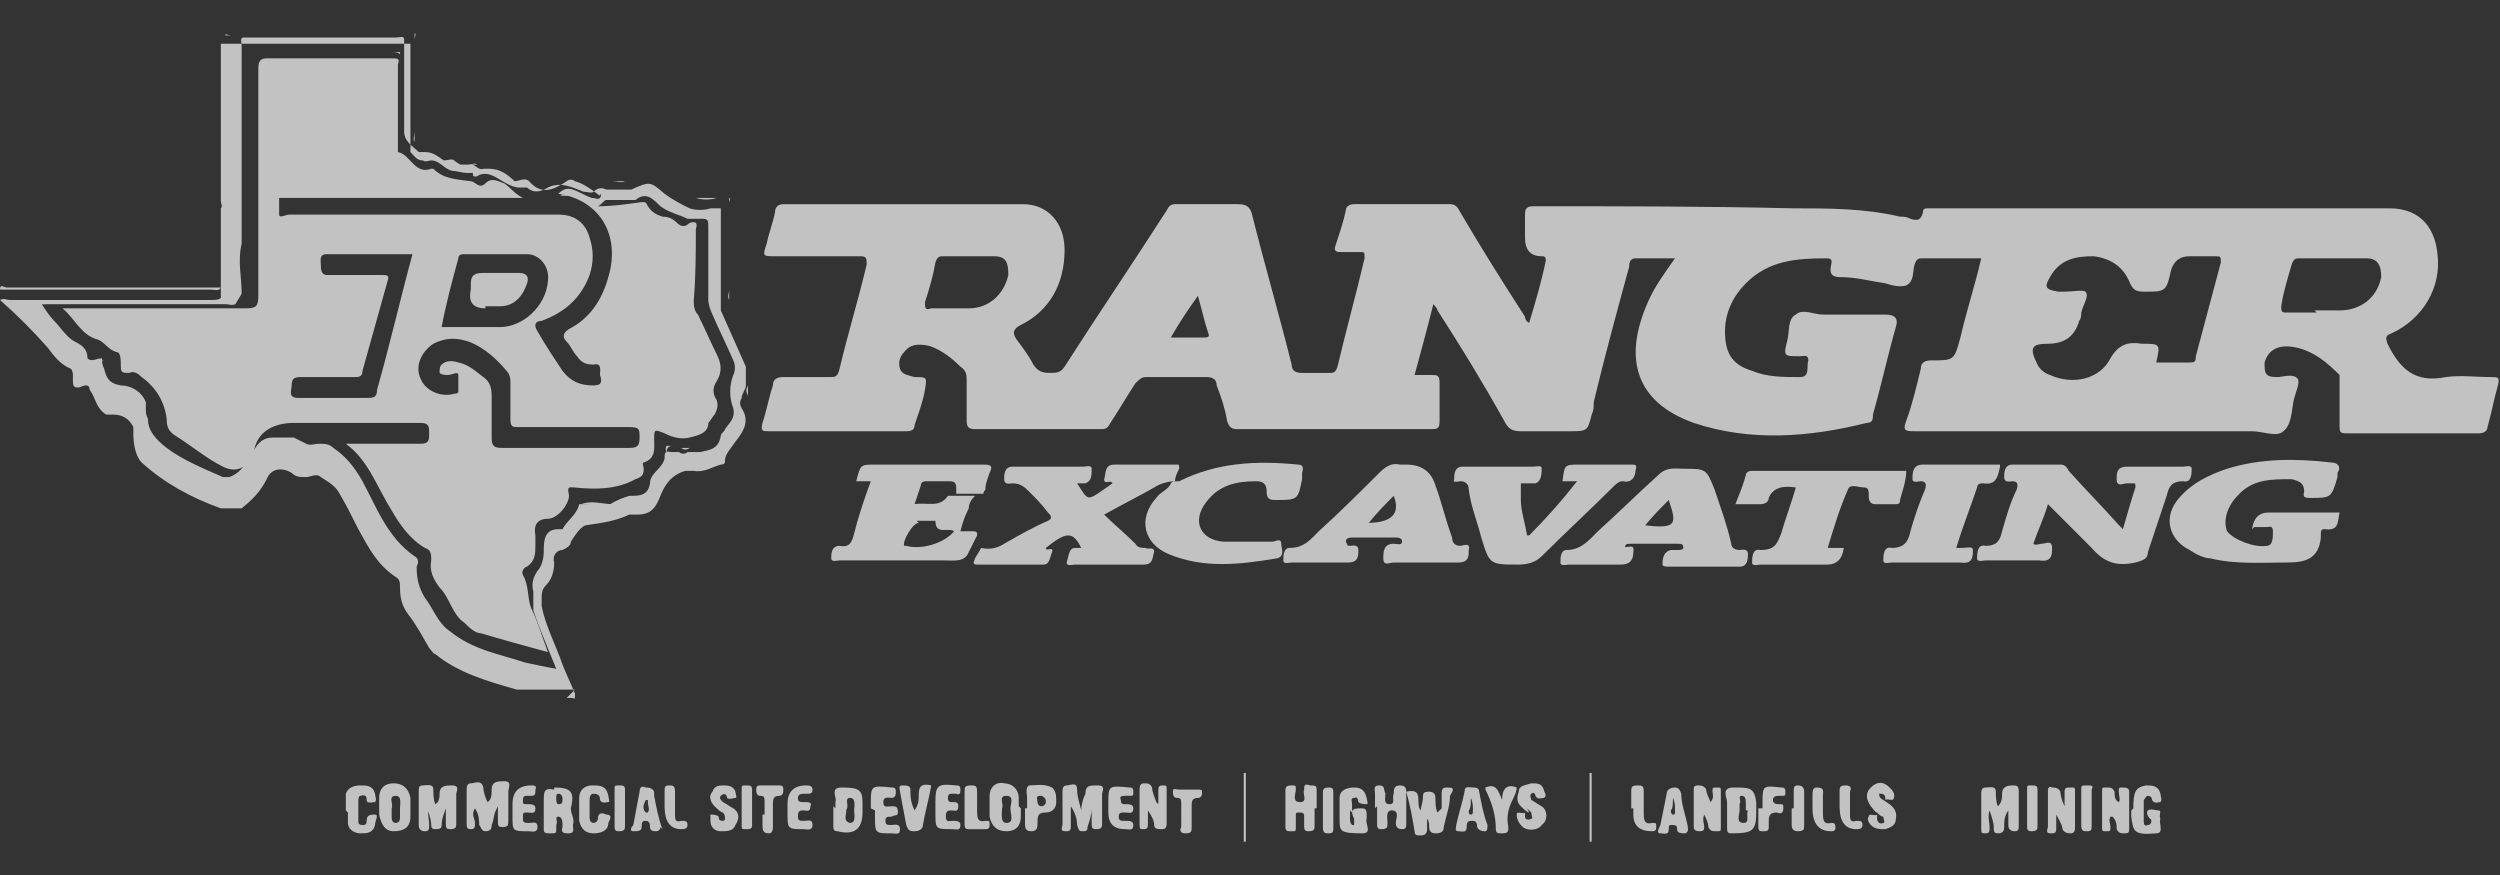 <?xml version="1.0" encoding="UTF-8"?> <svg xmlns="http://www.w3.org/2000/svg" id="Layer_1" data-name="Layer 1" version="1.1" viewBox="0 0 120 42"><rect x="0" y="0" width="120" height="42" fill="#333333" stroke="none"/><defs><style> .cls-1 { opacity: .7; } .cls-2 { fill: #fff; stroke-width: 0px; } </style></defs><g class="cls-1"><g><path class="cls-2" d="M95,12.4c-1,0-1.8,0-2.7,0-.2,0-.3,0-.4.3-.1.3,0,.8-.4,1-.3.1-.7,0-1-.1-.7-.1-1.4-.3-2.2-.3-.4,0-.5-.2-.4-.6,0-.1.1-.3-.2-.3-1.5,0-2.8.1-3.9,1.2-.6.6-1,1.4-1,2.3,0,1,.3,1.6,1.3,1.9.7.3,1.5.3,2.3.3.5,0,.3-.5.4-.8,0-.3-.2-.2-.4-.2-.8,0-.8,0-.6-.8.1-.4,0-1,.4-1.2.3-.3.9,0,1.3,0,1,0,2,0,3,0q.7,0,.5.6c-.4,1.4-.7,2.8-1.1,4.2,0,.2,0,.4-.3.4-2.8.7-5.6.9-8.3,0-2.8-1-3.4-3.1-2.2-5.8.3-.7.8-1.4,1.3-2.1-.7,0-1.3,0-1.9,0-.3,0-.3.3-.3.4-.6,2.2-1.2,4.4-1.7,6.5,0,.2,0,.4-.1.6-.2.8-.2.8-1.1.8-.8,0-1.6,0-2.3,0-.4,0-.6-.1-.8-.5-1-1.8-2.1-3.6-3.2-5.3,0,0,0-.1-.2-.3-.3,1.2-.6,2.3-.9,3.4.3,0,.6,0,.8,0,.3,0,.4,0,.4.4,0,.6,0,1.2,0,1.8,0,.4-.1.4-.5.4-2.7,0-5.4,0-8.1,0-.4,0-.8,0-1.1,0-.3,0-.4-.1-.5-.4-.1-.6-.3-1.2-.5-1.7,0-.3-.2-.4-.5-.4-1,0-1.9,0-2.9,0-.2,0-.3.1-.5.3-.4.6-.8,1.3-1.2,1.9-.1.2-.2.3-.4.3-2,0-4.1,0-6.1,0-.3,0-.4-.1-.4-.4,0-.6,0-1.3,0-1.9,0-.3,0-.5-.3-.7-.4-.4-.9-.8-1.5-1-.5-.1-.9-.1-1.2.3-.2.2-.3.5-.2.8.1.3.4.3.7.4.6,0,.6,0,.5.6-.1.6-.3,1.1-.5,1.7,0,.2-.1.3-.4.3-2.2,0-4.4,0-6.6,0-.3,0-.4,0-.3-.4.2-.6.3-1.2.5-1.8,0-.3.2-.4.5-.4.7,0,1.4,0,2.2,0,.3,0,.4,0,.5-.4.4-1.7.9-3.3,1.3-5,0-.3,0-.4-.3-.4-1.2,0-2.5,0-3.7,0-.1,0-.3,0-.4,0-.6,0-.6,0-.4-.6.1-.5.3-1,.4-1.5,0-.3.2-.4.4-.4,3.8,0,7.7,0,11.5,0,1.2,0,2,.9,2,2.2,0,1.6-.7,2.9-2.1,3.6-.4.2-.4.4-.2.7.3.4.6.8.8,1.2.2.3.4.4.8.4.3,0,.5,0,.7-.3,1.6-2.5,3.3-5,4.9-7.5.1-.2.2-.3.4-.3,1,0,2,0,3,0,.4,0,.6.1.7.5.6,2.4,1.3,4.8,1.9,7.2,0,.3.2.4.5.4.4,0,.9,0,1.3,0,.2,0,.3,0,.4-.3.4-1.7.9-3.5,1.3-5.2,0-.3,0-.3-.2-.3-.3,0-.6,0-.9,0-.2,0-.4,0-.3-.3.2-.6.4-1.2.5-1.7,0-.2.2-.3.4-.3,1.5,0,3,0,4.6,0,.3,0,.4.2.5.4,1,1.7,2,3.3,3.1,5,0,0,0,.2.2.3.3-1,.6-2,.8-3,0-.2-.1-.2-.2-.2q-.8,0-.8-.9c0-.4,0-.8,0-1.1,0-.3.1-.4.4-.4,4.2,0,8.3,0,12.5.1,1.7,0,3.4,0,5.1.4.2,0,.3,0,.5.1.3.1.5.1.6-.3,0-.2.1-.2.3-.2,0,0,.2,0,.3,0,7.3,0,14.5,0,21.8,0,1.6,0,2.2,1.1,2.3,2.2.2,1.6-.7,3.1-2.2,3.8-.3.1-.3.2-.2.5.6,1.2,1.3,1.9,2.8,1.6.7-.1,1.4,0,2.2,0,.3,0,.4,0,.3.4-.2.7-.3,1.3-.5,2,0,.2-.2.3-.4.3-2.1,0-4.3,0-6.4,0-.3,0-.3-.1-.3-.4,0-.7,0-1.3,0-2,0-.2,0-.3,0-.4-.6-.6-1.2-1.1-2-1.3-.8-.2-1.4,0-1.6.7,0,.5,0,.7.6.7.3,0,.8-.2,1,.1.1.2-.1.6-.2,1-.1.5-.1,1.2-.5,1.5-.3.3-1,0-1.5,0-3.2,0-6.3,0-9.5,0-2.2,0-4.4,0-6.7,0-.4,0-.6,0-.4-.5.3-.8.5-1.7.7-2.5,0-.3.2-.4.5-.4,1.1,0,1.1,0,1.4-1.1.3-1.3.7-2.5,1-3.8ZM103.6,17.4c.5,0,1,0,1.5,0,.2,0,.3,0,.3-.3.4-1.5.8-3,1.2-4.5,0-.3,0-.3-.3-.3-.4,0-.8,0-1.2,0q-.7,0-.9.7c-.2,1-.3,1-1.2,1-.4,0-.6,0-.8-.5-.3-.7-.9-1.1-1.7-1.2-.8,0-1.6.1-2.1,1-.3.5-.2.6.4.7.1,0,.2,0,.3,0,.4,0,.9-.1,1,0,.2.2-.1.6-.2,1,0,.1,0,.3-.1.4q-.3,1.1-1.5,1.1c-.8,0-.9.2-.5,1,.1.2.3.4.6.5,1.1.5,2.4.2,2.9-.8.4-.7.9-.8,1.5-.7.9,0,.9,0,.7.9ZM111.1,14.9c.4,0,.8,0,1.2,0,1,0,1.8-.6,2-1.6,0-.6-.2-.9-.7-.9-1.1,0-2.1,0-3.2,0-.2,0-.3,0-.4.3-.2.7-.4,1.3-.5,2,0,.2,0,.3.2.3.5,0,1,0,1.5,0ZM46.5,12.3c-.4,0-.8,0-1.2,0-.2,0-.3,0-.4.3-.1.6-.3,1.3-.5,1.9,0,.3,0,.4.3.3.6,0,1.2,0,1.8,0,1,0,1.7-.7,1.9-1.6,0-.6-.1-.9-.7-.9-.4,0-.8,0-1.1,0ZM56.2,16.2c.6,0,1.1,0,1.6,0,.1,0,.3,0,.2-.2-.2-.6-.3-1.1-.5-1.8-.5.7-.9,1.3-1.3,2Z"></path><path class="cls-2" d="M27.6,33.1c0,0-.2,0-.3,0,0,0-.2,0-.3,0,0,0-.1,0-.2,0,0,0-.2,0-.3,0,0,0-.2,0-.3,0,0,0-.2,0-.3,0,0,0-.1,0-.2,0,0,0-.2,0-.3,0,0,0-.2,0-.3,0,0,0-.2,0-.3,0-1.4-.4-2.8-.8-3.9-1.7-.1,0-.2-.2-.3-.3-.3-.5-.6-1.1-1-1.6-.3-.4-.4-.8-.4-1.3,0-.2,0-.4-.2-.5-.9-.6-1.3-1.4-1.8-2.3-.3-.6-.6-1.2-.9-1.7-.2-.4-.6-.6-.9-.8-.2-.2-.5,0-.7,0-.3,0-.5,0-.7-.2-.5-.3-1-.2-1.2.3-.3.6-.7,1-1.2,1.4,0,0-.2,0-.3,0-.1,0-.2,0-.4,0-.1,0-.2,0-.3,0-1.4-.5-2.7-1.2-3.8-2.2-.3-.3-.4-.9-.4-1.4,0-.1,0-.2,0-.3-.2-.4-.5-.6-1-.6-.1,0-.2,0-.3,0-.5-.3-.5-.8-.8-1.2,0-.3-.3-.2-.5-.1-.2,0-.3,0-.3-.3,0-.1,0-.2,0-.3,0,0,0-.2-.1-.3-.5-.2-.8-.6-1.1-1-.7-.8-1.5-1.6-2.3-2.3.2-.1.3,0,.5,0,3.2,0,6.4,0,9.6,0,.2,0,.4,0,.5-.1,0-1.4,0-2.9,0-4.3.1-.1,0-.2,0-.4,0-1.6,0-3.3,0-4.9,0-.9,0-1.7,0-2.6,2.3,0,4.5,0,6.8,0,.8,0,1.5,0,2.3,0,0,1.6,0,3.1,0,4.7,0,.2,0,.4,0,.5.2.2.3.4.6.4.1.1.3,0,.4,0,.4,0,.6.4,1,.5.2,0,.5.1.7.1,0,0,.2,0,.3,0,0,0,0,0,0,.1,0,.1.2.1.3,0,.5-.2.9.2,1.3.4.2.1.4.2.6.2.1,0,.3,0,.4,0,.3.3.7.2,1,0,.6-.3,1.2,0,1.7.2.2,0,.4.1.5,0,.2-.2.4-.2.6-.1.2,0,.4,0,.6,0,0,0,.2,0,.3,0,.1,0,.2,0,.3,0,.9-.4.9-.4,1.6.2.4.3.8.5,1.2.7.3.1.7.1,1,0,.2,0,.3,0,.5,0,0,1.5,0,2.9,0,4.4,0,.2,0,.4,0,.5.4.9.8,1.8,1.2,2.7,0,.2,0,.4,0,.6,0,0,0,.2,0,.3,0,.2-.2.4-.2.6-.1.2-.1.3,0,.5.4.6.1,1.1-.3,1.6-.2.3-.5.6-.5.9,0,.1,0,.2-.2.2-.4.1-.8.4-1.3.3-.1,0-.3,0-.4,0-.7.2-1,.7-1.2,1.2-.2.5-.4.9-1.1.9-.1,0-.3,0-.4,0-.6.3-1.3.4-2,.5-.3,0-.6.5-.8.8,0,.2-.2.3-.4.4-.3,0-.5.3-.4.6,0,.4-.1.8-.4,1.1-.2.2-.2.4-.2.7,0,.1,0,.2,0,.3.2,1,.7,1.9,1,2.8.2.5.4.9.6,1.4,0,.2,0,.3-.1.2,0,0-.2,0-.3,0ZM11.3,14.6s0,0,0,0c-3,0-6.1,0-9.1,0,0,0-.2,0-.2,0,.2.3.4.6.6.8.3.3.6.8,1,1,.4.2.6.4.6.8.2.2.4,0,.7,0,0,.2,0,.3.1.5.1.4.2.7.8.8.5,0,1,.3,1.2.8,0,.1,0,.2,0,.3,0,.2,0,.3.1.5,0,.6.4,1,.9,1.4.8.6,1.8,1,2.7,1.4.1,0,.2,0,.3,0,.6-.2.9-.8,1.2-1.3.2-.4.5-.6.9-.6.3,0,.7,0,1,0,.2.1.4.2.6.3.2.1.4,0,.6,0,.3,0,.5,0,.7.2.6.4,1,.9,1.4,1.6.7,1.3,1.2,2.7,2.5,3.6.2.1.2.3.1.5,0,.6.1,1,.4,1.5.4.5.6,1.2,1.2,1.6,1.1.9,2.4,1.1,3.6,1.5.5.1.9.2,1.5.3-.4-1-.8-1.9-1.1-2.8,0-.1,0-.2,0-.3,0-.1,0-.2,0-.3,0-.1,0-.2,0-.3-.1-.4,0-.7.2-1,.2-.2.3-.6.3-.9,0-.5,0-1.1.7-1.1,0,0,.1,0,.2,0,.2-.4.7-.7.8-1.2.5,0,1,0,1.5,0,.3-.2.6-.3.9-.4.5,0,.9,0,1-.6,0-.5.6-.7.7-1.2,0,0,0,0,0,0,0-.2,0-.4.3-.3.1,0,.2,0,.4,0,.1.1.3.1.4,0,0,0,.2,0,.3,0,.1,0,.2,0,.3,0,.4-.1.9-.1,1-.8,0-.1.2-.2.2-.3.2-.3.5-.5.4-1-.2-.5-.2-1.1,0-1.6.1-.2.1-.5,0-.7-.3-.7-.7-1.5-1-2.2-.1-.2-.2-.5-.2-.7,0-1.2,0-2.4,0-3.5,0-.3,0-.4-.3-.4-.2,0-.4,0-.7,0-.4-.2-.9-.3-1.3-.6-.4-.4-.7-.7-1.2-.3,0,0,0,0-.1,0-.1,0-.3,0-.4,0-.1,0-.3,0-.4,0-.2,0-.4,0-.5,0-.1,0-.2.2-.4.3.7,0,1.4-.1,2.1-.2.2,0,.2,0,.3.2.2.3.4.4.7.5.3,0,.5.1.7.3.2.2.4.2.6,0,.3-.1.4,0,.3.3,0,1.1,0,2.3-.1,3.4,0,.2,0,.5.2.7.3.6.6,1.3.9,1.9.2.4.3.8,0,1.3-.2.3-.2.6,0,.9.1.3,0,.5-.1.7-.1.1-.2.3-.3.4,0,.5-.5.6-.9.7-.4.1-.8,0-1.2-.2-.5-.2-.5-.2-.5.3,0,.4.1.9-.5,1.1-.1,0,0,.2,0,.3,0,.3-.1.4-.4.5-.9.5-1.9.5-2.9.4-.2,0-.4-.1-.3.3.1.4-.5,1.2-1,1.2-.5,0-.7.3-.6.8,0,.1,0,.3,0,.4,0,.5,0,.8-.4,1.1-.1,0-.3.2-.2.4.3.5.2,1.1.4,1.6.3.6.5,1.3.8,2.1-1.1-.3-2.2-.6-3.2-.9-.3,0-.6-.3-.8-.5-.6-.4-.7-1.2-1.2-1.7-.3-.4-.5-.8-.4-1.3,0-.3,0-.5-.3-.6-.7-.4-1.2-1.1-1.6-1.8-.7-1.1-1.1-2.4-2.2-3.2,1.2,0,2.4,0,3.6,0,.4,0,.4-.2.4-.5,0-.3,0-.5-.4-.5-2,0-4.1,0-6.1,0-.8,0-1.7.3-1.9,1.3,0,.1,0,.2-.1.3-.3.6-.8.8-1.4.5-.8-.4-1.5-1-2.3-1.5-.3-.2-.4-.4-.4-.8-.1-.8-.5-1.5-1.2-2-.2-.2-.4-.3-.6-.2-.3,0-.4,0-.4-.3,0-.3,0-.7-.2-.7-.4-.1-.6-.5-.9-.6-.8-.2-1.1-1-1.7-1.5.3,0,.4,0,.6,0,2.7,0,5.5,0,8.2,0,.5,0,.6-.1.6-.6,0-3.6,0-7.3,0-10.9,0-.2,0-.5.4-.5,2,0,4,0,6,0,.3,0,.4,0,.3.3,0,1.3,0,2.5,0,3.8,0,.1,0,.3,0,.4.6.1.8,1.1,1.6.8,0,0,0,0,.1,0,.5.5,1.1.5,1.8.6.2,0,.4.4.7.1.3-.3.6-.1.9,0,.3.2.5.5.9.7-2.3,0-4.5,0-6.8,0-1.5,0-3,0-4.5,0-.1,0-.4,0-.4,0,0,.3,0,.6,0,.8,0,.2.3,0,.5,0,4.3,0,8.6,0,12.9,0,.8,0,1.3.4,1.5,1.1.2.6.2,1.2,0,1.8-.4,1.1-1.2,1.8-2.3,2.2-.3,0-.4.2-.2.5.4.7.8,1.3,1.2,1.9.4.5.8.7,1.5.7.4,0,.4-.2.3-.5,0-.2.1-.6-.3-.5-.4,0-.6-.1-.8-.4-.2-.2-.3-.5-.5-.7-.2-.2-.2-.4.1-.6,1-.5,1.6-1.4,1.9-2.5.6-2-.4-3.7-2.4-4,.2-.2.4-.3.7-.2.3.1.6.3.9.4.2,0,.3.1.4,0,0,0,.1-.1,0-.2,0,0,0,0,0,0,0,0,0,0,0,.1-.4-.3-.8-.6-1.2-.7-.1-.1-.3-.1-.4,0-.6.4-1.2.7-1.8,0-.2-.2-.5,0-.7,0-.3-.3-.7-.6-1.2-.6-.1,0-.2,0-.3,0-.3.1-.4-.3-.7-.2-.1,0-.3,0-.4,0,0,0-.2-.1-.3-.2-.1-.1-.3,0-.5,0-.3-.2-.5-.4-.9-.4,0,0-.2,0-.3,0-.3-.3-.7-.5-.7-1,0-1.5,0-3,0-4.4,0-.2-.2-.1-.4-.1-1.6,0-3.3,0-4.9,0-.8,0-1.6,0-2.4,0-.2,0-.1.2-.1.4,0,1.4,0,2.8,0,4.2,0,1.8,0,3.5,0,5.3-.2.8,0,1.6,0,2.4ZM27.1,21.5h0c1,0,2.1,0,3.1,0,.4,0,.5-.1.5-.5,0-.4,0-.5-.5-.5-1.8,0-3.5,0-5.3,0-.3,0-.4,0-.4-.4,0-.6,0-1.1,0-1.7,0-.2,0-.3-.1-.5-.5-.6-1.1-1.2-1.9-1.5-.6-.2-1.1-.2-1.7.1-.6.4-.9,1.1-.6,1.7.2.5.9.9,1.6.7,0,0,.2,0,.2-.1,0-.3,0-.5,0-.8,0-.2-.3,0-.5,0-.1,0-.3,0-.4-.1,0-.2,0-.3.1-.4.2-.2.5-.2.8-.1.5.1.8.4,1.2.7.3.2.4.5.4.9,0,.7,0,1.3,0,2,0,.4.1.5.5.5,1,0,2,0,3,0ZM20,12.2c-1.5,0-2.9,0-4.3,0-.4,0-.3.3-.3.5,0,.2,0,.5.3.5.9,0,1.8,0,2.6,0,.3,0,.4,0,.3.3-.4,1.4-.8,2.9-1.2,4.3,0,.3-.2.3-.4.3-.9,0-1.8,0-2.6,0-.3,0-.4.1-.4.4,0,.2-.2.6.3.6,1.1,0,2.2,0,3.3,0,.3,0,.5,0,.5-.4.6-2.1,1.1-4.3,1.7-6.5ZM21.1,15.7c1,0,1.9,0,2.9,0,1.1,0,2.2-1,2.3-2.2.1-.7-.4-1.3-1-1.3-1,0-2,0-3,0-.1,0-.3,0-.3.2-.3,1.1-.6,2.2-.8,3.3Z"></path><path class="cls-2" d="M101.9,25.4c.2-.7.4-1.4.6-2,0-.2,0-.2-.1-.2-.1,0-.2,0-.3,0-.2,0-.5.2-.5-.2,0-.3,0-.6.5-.6.9,0,1.8,0,2.7,0,.1,0,.4-.1.4.1,0,.2,0,.7-.4.6-.6,0-.7.3-.8.7-.3.9-.6,1.8-.9,2.7,0,.3-.2.4-.6.5-.9.2-1.5,0-2.1-.7-.7-.7-1.4-1.4-2.1-2.1-.2.7-.5,1.3-.7,1.9.1.1.3,0,.4,0,.2,0,.5-.2.5.2,0,.3,0,.7-.6.6-.9,0-1.7,0-2.6,0-.1,0-.4.1-.4-.1,0-.2,0-.7.4-.6.6,0,.7-.3.8-.7.2-.7.4-1.4.7-2,.1-.3,0-.4-.2-.4-.1,0-.4.1-.4-.2,0-.2,0-.6.4-.6.8,0,1.5,0,2.3,0,.2,0,.3.1.4.3.8.9,1.6,1.7,2.4,2.6,0,0,.1.1.2.2Z"></path><path class="cls-2" d="M108.1,25.4q.1-.8.8-.8c1.1,0,2.3,0,3.4,0-.1.4,0,.9-.7.8-.1,0-.2,0-.2.2,0,0,0,.1,0,.2-.1,1-.7,1.2-1.6,1.2-1.2,0-2.5.1-3.7-.2-.3,0-.7-.2-1-.4-1-.5-1.3-1.6-.5-2.5.6-.7,1.4-1.1,2.3-1.4,1.6-.5,3.3-.5,5-.3.3,0,.5.2.3.5,0,0,0,.1,0,.2-.3,1-.3,1-1.3,1-.2,0-.4,0-.3-.3,0-.4-.2-.5-.6-.6-1,0-1.9,0-2.6.8-.5.5-.7,1.2-.5,1.7.3.4,1.3.8,1.9.7.3,0,.3-.4.3-.7,0-.3-.2-.2-.3-.2-.2,0-.4,0-.6,0Z"></path><path class="cls-2" d="M64.7,26.2s0,0,.1,0c.1,0,.4-.1.4.2,0,.3,0,.6-.5.6-.9,0-1.8,0-2.7,0-.1,0-.4.1-.4-.1,0-.2,0-.6.3-.6.7,0,1-.4,1.4-.8,1-.9,2-1.9,2.9-2.8.3-.3.6-.5,1-.4,0,0,.2,0,.3,0q1.1,0,1.4,1c.3.8.5,1.7.8,2.5,0,.2.1.4.4.4.1,0,.5-.2.4.2,0,.3,0,.6-.5.6-.8,0-1.6,0-2.4,0-.2,0-.5,0-.7,0-.2,0-.5.2-.5-.2,0-.3,0-.7.5-.7.1,0,.4.1.4-.1,0-.2-.2-.2-.4-.2-.6,0-1.3,0-1.9,0-.2,0-.4,0-.4.2ZM65.6,25.1q1.8,0,1.3-1.3s0,0,0,0c-.4.4-.8.8-1.2,1.3Z"></path><path class="cls-2" d="M77.9,26.2c.1.2.6-.2.5.3,0,.3-.1.6-.6.6-.8,0-1.7,0-2.5,0-.1,0-.4.1-.4-.1,0-.2,0-.6.3-.6.7,0,1.1-.5,1.5-.9,1-.9,1.9-1.8,2.9-2.7.4-.4.8-.3,1.2-.3,1.1,0,1.1,0,1.5,1,.3.9.6,1.7.8,2.6,0,.2.2.3.4.3.1,0,.4-.1.4.2,0,.2,0,.6-.4.6-1.1,0-2.2,0-3.4,0-.1,0-.3,0-.3-.1,0-.2,0-.6.4-.7,0,0,.2,0,.3,0,.1,0,.3,0,.3-.1,0-.2-.1-.2-.3-.2-.7,0-1.4,0-2.2,0-.2,0-.3,0-.3.2ZM78.8,25.2c1.7.2,1.7,0,1.3-1.2,0,0,0,0,0,0-.4.4-.8.8-1.2,1.3Z"></path><path class="cls-2" d="M73.4,25.7c.8-.8,1.6-1.7,2.3-2.6-.3,0-.5,0-.7,0,.1-.8.1-.8.8-.8.8,0,1.7,0,2.5,0,.2,0,.3,0,.2.3,0,.3-.2.6-.6.5-.2,0-.3.1-.5.3-1.1,1.1-2.3,2.2-3.4,3.3-.3.3-.7.4-1.1.4-1.4,0-1.4,0-1.8-1.3-.2-.8-.5-1.5-.6-2.3,0-.3-.2-.4-.4-.4-.1,0-.4.1-.3-.1,0-.2,0-.6.4-.6.6,0,1.3,0,1.9,0,.5,0,1,0,1.5,0,.2,0,.4-.1.4.1,0,.2,0,.6-.3.7-.2,0-.6,0-.7,0,0,.2,0,.5,0,.8,0,.5.2,1.1.3,1.7Z"></path><path class="cls-2" d="M87.5,26.3h1q-.1.8-.8.8c-1.1,0-2.1,0-3.2,0-.1,0-.4.1-.4-.1,0-.2,0-.7.4-.6.7,0,.8-.3,1-.8.2-.7.5-1.5.7-2.2-.6-.1-1.1,0-1.3.5,0,.2-.2.3-.4.3-.4,0-.8,0-1.2,0,.2-.5.4-1,.5-1.4,0-.1.1-.2.3-.2,2.5,0,4.9,0,7.4,0,0,.5-.2,1-.3,1.4,0,.1,0,.2-.2.2-.3,0-.7,0-1,0-.3,0-.3-.3-.3-.4,0-.2,0-.4-.2-.4-.3,0-.7-.2-.8.1-.4.9-.7,1.9-1,2.9Z"></path><path class="cls-2" d="M56.3,23.1c.1,0,.2,0,.3,0,1.8-.9,3.7-1,5.7-.8.2,0,.3.1.2.4,0,.1,0,.2,0,.3-.2,1-.2,1-1.3,1-.3,0-.4-.1-.4-.4,0-.4-.2-.5-.5-.5-1,0-1.8.2-2.4,1-.7.9-.3,1.8.8,1.9.8,0,1.6,0,2.4,0,.1,0,.4-.2.4.1,0,.2.2.6-.2.7-1.8.3-3.5.5-5.2-.2-1.2-.5-1.5-1.7-.6-2.7.2-.3.6-.4.7-.7,0,0,0,0,0,0Z"></path><path class="cls-2" d="M96,22.4c-.1.5-.2.9-.8.8-.1,0-.3,0-.3.2-.3.9-.7,1.9-1,2.9.1,0,.2,0,.3,0,.2,0,.5-.1.5.1,0,.3,0,.7-.6.6-1.1,0-2.2,0-3.3,0-.1,0-.4.1-.4-.1,0-.2,0-.7.4-.6.6,0,.8-.3.9-.8.2-.7.4-1.3.7-2,.1-.3,0-.4-.2-.4-.1,0-.4.1-.4-.1,0-.3,0-.7.5-.7.5,0,1,0,1.5,0,.7,0,1.5,0,2.2,0Z"></path><path class="cls-2" d="M52.4,38.8c0,.3-.1.6-.2.9,0,.1,0,.2-.2.2-.2,0-.2,0-.3-.3,0-.3-.1-.6-.3-.9,0,.3,0,.6,0,.9,0,.2,0,.3-.2.3-.2,0-.3,0-.2-.3,0-.5,0-1.1,0-1.6,0-.1,0-.3.2-.3.2,0,.5-.2.5.2,0,.3.1.6.2,1,0-.3.1-.6.2-.8,0-.4.2-.4.6-.4.4,0,.2.3.2.4,0,.5,0,1,0,1.4,0,.2,0,.3-.3.3-.2,0-.2-.1-.2-.3,0-.3,0-.6,0-.9,0,0,0,0,0,0Z"></path><path class="cls-2" d="M69.2,38.8c0-.2,0-.5,0-.7,0-.3.1-.3.3-.3.4,0,.2.2.1.4,0,.5-.2,1-.3,1.5,0,.2-.1.3-.4.3-.2,0-.3-.1-.3-.3,0-.1,0-.3-.1-.4,0,.2,0,.3,0,.5,0,.2-.1.3-.3.3-.2,0-.3,0-.3-.2-.1-.6-.2-1.2-.4-1.9.9-.2.4.6.7.9,0-.2.1-.4.1-.6,0-.2,0-.3.3-.3.2,0,.3.1.3.3,0,.2,0,.5.1.7,0,0,0,0,0,0Z"></path><path class="cls-2" d="M23.8,38.9c-.1.2-.1.5-.2.7,0,.1,0,.3-.3.3-.2,0-.2-.2-.3-.3,0-.2,0-.5-.2-.8-.2.3,0,.5,0,.7,0,.2,0,.3-.2.3-.2,0-.2-.1-.2-.3,0-.5,0-1.1,0-1.6,0-.1,0-.3.2-.3.2,0,.5-.2.6.2,0,.2.1.5.2.7.2-.1.2-.4.2-.6,0-.4.3-.4.6-.4.4,0,.2.3.2.5,0,.5,0,1,0,1.4,0,.2,0,.3-.3.3-.2,0-.2-.1-.2-.3,0-.2,0-.5,0-.7Z"></path><path class="cls-2" d="M95.9,38.7c.2-.2.2-.4.2-.6,0-.3.2-.4.5-.4.2,0,.3,0,.3.3,0,.5,0,1.1,0,1.6,0,.2,0,.3-.2.3-.2,0-.3-.1-.3-.3,0-.2,0-.4,0-.7-.2.3-.2.5-.2.8,0,.1,0,.3-.3.3-.2,0-.2-.1-.2-.3,0-.2-.1-.5-.2-.8-.1.3,0,.6,0,.8,0,.2,0,.3-.2.3-.2,0-.2,0-.2-.3,0-.5,0-1.1,0-1.6,0-.1,0-.3.2-.3.2,0,.5-.1.5.2,0,.2,0,.5.1.7Z"></path><path class="cls-2" d="M20.6,38.8c-.1.3,0,.5,0,.8,0,.2,0,.3-.2.3-.2,0-.3-.1-.3-.3,0-.5,0-1.1,0-1.6,0-.2,0-.3.2-.3.2,0,.5-.1.5.2,0,.2,0,.5.1.7.2-.1.2-.4.2-.5,0-.4.3-.4.6-.4.4,0,.2.3.2.4,0,.5,0,1,0,1.4,0,.2,0,.3-.3.3-.2,0-.2-.1-.2-.3,0-.2,0-.5,0-.7-.1.3-.2.5-.2.8,0,.1,0,.2-.3.2-.2,0-.2-.1-.2-.2,0-.2-.1-.5-.2-.9Z"></path><path class="cls-2" d="M101.3,39.2c-.1.2,0,.3,0,.5,0,.2,0,.2-.2.2-.2,0-.2,0-.2-.2,0-.6,0-1.1,0-1.7,0-.2,0-.2.2-.2.2,0,.3,0,.4.2,0,.2,0,.4.2.5.1-.1,0-.3,0-.5,0-.2,0-.2.2-.2.1,0,.3,0,.3.2,0,.6,0,1.2,0,1.8,0,.1,0,.2-.2.2-.2,0-.3,0-.4-.2,0-.2,0-.4-.2-.6Z"></path><path class="cls-2" d="M81.8,39.1c-.1.3,0,.4,0,.6,0,.1,0,.2-.2.2-.1,0-.3,0-.3-.2,0-.6,0-1.2,0-1.8,0-.1,0-.2.2-.2.1,0,.3,0,.4.2,0,.2.1.3.2.6.2-.2.1-.4.1-.5,0-.2,0-.2.2-.2.2,0,.2,0,.2.2,0,.6,0,1.1,0,1.7,0,.2,0,.2-.2.2-.2,0-.3,0-.4-.2,0-.2-.1-.4-.2-.6Z"></path><path class="cls-2" d="M63.1,38.8c0,.3,0,.5,0,.8,0,.2,0,.3-.3.3-.2,0-.2-.1-.2-.3,0-.1,0-.3,0-.4,0-.1,0-.2-.2-.2-.2,0-.2,0-.2.2,0,.2,0,.3,0,.5,0,.2,0,.2-.2.2-.2,0-.3,0-.3-.2,0-.6,0-1.2,0-1.8,0-.2.2-.2.3-.2.2,0,.2,0,.2.2,0,.2-.2.6.2.6.4,0,.1-.4.2-.6,0-.2,0-.3.3-.2.2,0,.3,0,.3.2,0,.3,0,.6,0,.9Z"></path><path class="cls-2" d="M66,38.8c0-.2,0-.4,0-.7,0-.2-.1-.4.2-.4.3,0,.2.2.3.4,0,.2-.1.5.2.5.3,0,.1-.3.2-.5,0-.2,0-.4.3-.4.3,0,.3.2.3.3,0,.5,0,1,0,1.5,0,.2,0,.3-.2.3-.2,0-.3-.1-.3-.3,0-.2.2-.6-.2-.6-.3,0-.2.4-.2.6,0,.2,0,.3-.3.3-.2,0-.2-.1-.2-.3,0-.3,0-.5,0-.8Z"></path><path class="cls-2" d="M26.6,37.8c.8,0,1,.2.8,1,0,.3.2.5.1.8,0,.2.1.4-.2.4-.2,0-.4,0-.3-.3,0,0,0,0,0-.1,0-.1,0-.4-.2-.4-.2,0,0,.2-.1.4,0,0,0,.2,0,.2,0,.2,0,.2-.3.2-.2,0-.3,0-.3-.2,0-.4,0-.9,0-1.3,0-.5,0-.7.5-.6ZM26.8,38.6c.1,0,.2,0,.2-.2,0-.1,0-.3-.2-.3-.1,0-.1.1-.1.2,0,.1,0,.3.1.3Z"></path><path class="cls-2" d="M82.9,38.8c0-.1,0-.2,0-.3,0-.2-.3-.7.3-.7.8,0,1,0,1.1.7,0,.2,0,.3,0,.5,0,.9-.2,1-1.2,1-.2,0-.2-.1-.2-.3,0-.3,0-.6,0-.9ZM83.8,38.9c0-.1,0-.2,0-.3,0-.2,0-.4-.2-.4-.2,0,0,.2-.1.4,0,.1,0,.2,0,.3,0,.2-.2.6.2.6.3,0,.1-.4.2-.6Z"></path><path class="cls-2" d="M40.1,38.8c0-.1,0-.2,0-.3.1-.2-.3-.7.3-.7.8,0,1,.1,1,.7,0,.2,0,.3,0,.5,0,.8-.4,1.1-1.2.9-.2,0-.2-.1-.2-.3,0-.3,0-.6,0-.9ZM40.6,38.8c.1.2-.2.6.2.7.3,0,.2-.4.2-.6,0-.2.1-.6-.2-.6-.3,0,0,.4-.2.6Z"></path><path class="cls-2" d="M55.6,38.6c0-.2,0-.4,0-.6,0-.2,0-.3.2-.3.2,0,.2,0,.2.2,0,.5,0,1.1,0,1.6,0,.1,0,.3-.2.3-.2,0-.4,0-.4-.2,0-.2-.1-.4-.3-.7,0,.2,0,.4,0,.6,0,.2,0,.3-.2.3-.2,0-.2,0-.2-.3,0-.5,0-1.1,0-1.6,0-.1,0-.3.2-.3.2,0,.3,0,.4.2,0,.2.1.4.2.7,0,0,0,0,0,0Z"></path><path class="cls-2" d="M99.1,38.6c0-.2,0-.4,0-.6,0-.2.1-.2.3-.2.2,0,.2,0,.2.2,0,.6,0,1.1,0,1.7,0,.1,0,.3-.2.3-.1,0-.3,0-.4-.2,0-.2-.2-.5-.3-.7,0,.2,0,.4,0,.6,0,.2,0,.3-.2.3-.2,0-.3,0-.2-.3,0-.6,0-1.1,0-1.7,0-.1,0-.3.2-.2.1,0,.3,0,.4.2,0,.2.1.5.2.7,0,0,0,0,0,0Z"></path><path class="cls-2" d="M64.8,38.9c0,.1,0,.3,0,.4,0,.1,0,.2.1.3,0,0,0,0,.1,0,0,0,0-.2,0-.3-.2-.4-.1-.5.3-.5.2,0,.3,0,.3.3,0,0,0,.2,0,.2-.1.2.3.7-.2.7-1.1,0-1.1-.1-1.1-.7,0-.4,0-.7,0-1,0-.4.4-.5.7-.5.3,0,.5.1.6.5,0,.1.1.3,0,.3-.1,0-.3,0-.4-.1,0,0,0-.3-.2-.2-.2,0-.1.2-.1.3,0,.1,0,.3,0,.4Z"></path><path class="cls-2" d="M19.7,38.8c0,.1,0,.3,0,.4,0,.5-.3.7-.8.7-.4,0-.6-.3-.7-.8,0-.3,0-.5,0-.8,0-.4.2-.7.7-.7.4,0,.7.2.8.7,0,.2,0,.3,0,.5,0,0,0,0,0,0ZM18.8,38.8c0,.2,0,.3,0,.4,0,.1,0,.3.2.3.2,0,.2-.2.2-.3,0-.1,0-.3,0-.4,0-.2.1-.6-.2-.6-.4,0-.1.4-.2.6Z"></path><path class="cls-2" d="M49,38.8c0,.1,0,.3,0,.4,0,.4-.2.7-.7.7-.4,0-.7-.2-.8-.7,0-.3,0-.6,0-1,0-.4.3-.7.7-.6.4,0,.7.3.7.7,0,.1,0,.3,0,.4,0,0,0,0,0,0ZM48.1,38.8c0,.2-.1.7.2.7.4,0,.2-.4.2-.7,0-.2.2-.6-.2-.6-.4,0-.1.4-.2.6Z"></path><path class="cls-2" d="M27.8,38.8c0-.2,0-.3,0-.5,0-.4.3-.6.6-.6.4,0,.7,0,.8.5,0,.1.1.3,0,.3-.1,0-.3.1-.4-.1,0-.1,0-.3-.3-.3-.2,0-.2.2-.2.4,0,.2,0,.5,0,.7,0,.1,0,.3.2.3.1,0,.2-.1.2-.2,0-.3.2-.3.4-.2.3,0,.2.2.1.4,0,.4-.4.5-.7.5-.4,0-.6-.2-.7-.6,0-.2,0-.3,0-.5Z"></path><path class="cls-2" d="M90.1,39c-.1,0-.2-.2-.3-.3-.2-.3-.3-.6,0-.9.3-.3.6-.3.9,0,.1.1.3.3.2.5,0,.2-.3,0-.4.1,0-.1,0-.3-.2-.3,0,0-.1,0-.1,0,0,.1,0,.2.2.3.3.2.7.4.6.9,0,.3-.2.4-.5.5-.3,0-.5,0-.7-.2-.1-.1-.2-.3-.1-.4,0-.2.3,0,.4-.1,0,0,0,.1,0,.2,0,.1.1.3.3.2.1,0,0-.2,0-.3,0,0-.1,0-.2-.1Z"></path><path class="cls-2" d="M73.4,39c-.1,0-.3-.2-.4-.3-.2-.2-.2-.4-.1-.7,0-.3.3-.3.6-.4.3,0,.5,0,.6.3,0,.1.2.3,0,.4-.1,0-.3.1-.4-.1,0-.1-.1-.2-.2-.1-.1.1,0,.2,0,.3.2.1.3.2.5.3.3.2.3.7,0,.9-.2.3-.8.3-1,0-.1-.1-.2-.3-.2-.5,0-.2.3,0,.4-.1,0,0,0,.2,0,.2,0,.1.1.2.3.1.1,0,0-.2,0-.3,0,0-.1-.1-.2-.2Z"></path><path class="cls-2" d="M102.4,38.8c0-.8.1-1,.6-1.1.3,0,.6,0,.7.4,0,.1.1.3,0,.4-.1,0-.3.1-.4-.1,0,0,0-.2-.2-.2-.1,0-.1.1-.2.2,0,.3,0,.6,0,1,0,.1,0,.3.2.2.2,0,.2-.3.1-.3-.1-.1-.2-.3-.1-.4.1-.1.4,0,.5,0,.2,0,0,.2.1.4,0,0,0,0,0,0-.1.2.2.7-.2.7-1.1.1-1.1-.1-1.2-.8,0,0,0-.2,0-.3Z"></path><path class="cls-2" d="M34.7,37.7c.2,0,.5,0,.6.3,0,.1.1.3,0,.3-.1,0-.3.1-.4,0,0-.1-.1-.3-.3-.1-.1.1,0,.2.1.3.2.1.3.2.5.3.3.2.3.5.1.8-.1.3-.4.3-.7.3-.3,0-.5-.2-.5-.5,0-.1,0-.3,0-.3.1,0,.3,0,.4.1,0,.1,0,.2.2.2,0,0,.1,0,.1-.1,0-.1,0-.2-.1-.3-.1,0-.3-.2-.4-.3-.2-.2-.3-.5-.1-.7.1-.3.3-.3.6-.3Z"></path><path class="cls-2" d="M24.6,38.8c0,0,0-.2,0-.2q0-.9.9-.9c.1,0,.3,0,.2.2,0,.2,0,.3-.2.3,0,0-.1,0-.2,0-.1,0-.2,0-.2.2,0,.2,0,.2.2.2.2,0,.4,0,.4.2,0,.3-.2.2-.4.2-.2,0-.2,0-.2.3,0,.2.1.2.3.2.2,0,.4-.1.4.2,0,.3-.3.2-.4.2-.8,0-.8,0-.8-.7,0-.1,0-.2,0-.3Z"></path><path class="cls-2" d="M37.8,38.8c0,0,0-.1,0-.2q0-.9.9-.9c.1,0,.3,0,.3.2,0,.2-.1.2-.3.2,0,0,0,0-.1,0-.1,0-.3,0-.3.2,0,.2.1.2.3.2.2,0,.4,0,.3.2,0,.3-.2.2-.3.2-.2,0-.3,0-.3.3,0,.2.1.2.3.2.2,0,.4-.1.4.2,0,.3-.3.2-.4.2-.8,0-.8,0-.8-.8v-.3Z"></path><path class="cls-2" d="M41.8,38.8v-.2c0-.9,0-.9,1-.8.1,0,.2,0,.2.2,0,.1,0,.3-.2.3,0,0,0,0,0,0-.1,0-.4-.1-.4.2,0,.3.2.2.4.2.2,0,.3,0,.3.3,0,.2-.2.1-.3.2-.2,0-.3,0-.3.2,0,.2.1.2.3.2.1,0,.4-.1.4.2,0,.3-.2.2-.4.2-.8,0-.8,0-.8-.8v-.3Z"></path><path class="cls-2" d="M43.9,38.9c.2-.3.2-.5.2-.8,0-.4.2-.5.6-.4-.1.6-.3,1.3-.4,1.9,0,.2-.2.3-.4.3-.2,0-.3,0-.4-.3-.1-.5-.2-1.1-.3-1.6,0-.1-.1-.3.1-.3.2,0,.4,0,.4.2,0,.3,0,.6.2,1Z"></path><path class="cls-2" d="M53.2,38.8c0,0,0-.2,0-.2,0-.9,0-.9,1-.8.1,0,.2,0,.2.2,0,.2,0,.2-.2.2,0,0-.1,0-.2,0-.1,0-.3,0-.2.2,0,.2.1.2.2.2.2,0,.4,0,.4.2,0,.3-.2.2-.4.2-.2,0-.3,0-.3.2,0,.2.1.2.3.2.2,0,.4,0,.4.2,0,.3-.2.2-.4.2q-.8,0-.8-.8c0,0,0-.2,0-.3Z"></path><path class="cls-2" d="M44.9,38.8v-.3c0-.8.1-.9,1-.8.1,0,.2,0,.2.2,0,.1,0,.3-.2.2,0,0-.2,0-.2,0-.1,0-.2,0-.2.2,0,.2.1.2.2.2,0,0,0,0,0,0,.2,0,.3,0,.3.2,0,.3-.2.2-.3.2-.2,0-.3,0-.3.3,0,.3.2.2.3.2.2,0,.4,0,.4.2,0,.3-.2.2-.4.2-.8,0-.8,0-.8-.8v-.3Z"></path><path class="cls-2" d="M49.3,38.8c0-.2,0-.3,0-.5,0-.2-.1-.5.1-.6.3,0,.7-.1,1.1.1.2.2.2.4.2.7,0,.3-.2.5-.5.5-.4,0-.4.2-.4.5,0,.2,0,.4-.3.4-.3,0-.3-.2-.3-.4,0-.2,0-.5,0-.7ZM49.9,38.2c-.2,0-.1.2-.1.3,0,0,0,.2.2.2.1,0,.2-.1.2-.2,0-.1,0-.2-.2-.3Z"></path><path class="cls-2" d="M16.6,38.9c0-.3,0-.5,0-.8.1-.3.4-.4.7-.4.3,0,.6,0,.7.4,0,.1.1.3,0,.4-.1,0-.4.1-.4-.1,0-.1,0-.3-.3-.2-.1,0-.1.2-.1.3,0,.3,0,.6,0,.9,0,.1,0,.2.2.2.1,0,.2,0,.2-.2,0-.3.2-.3.4-.3.2,0,0,.3,0,.5-.1.4-.4.4-.7.4-.3,0-.6-.2-.6-.5,0-.2,0-.4,0-.5Z"></path><path class="cls-2" d="M31.7,39.7s0,.2-.2.2c-.1,0-.3,0-.3-.2,0-.1,0-.3-.2-.3-.2,0-.2.1-.2.3,0,.2-.2.2-.4.2-.2,0-.1-.2,0-.3.1-.5.2-1.1.3-1.6,0-.2.1-.3.3-.2.1,0,.3,0,.4.2,0,0,0,.1,0,.2.1.5.2,1.1.4,1.6ZM31,38.4c-.1.2-.2.4,0,.6,0,0,.1,0,.1,0,.1-.2,0-.3,0-.5,0,0,0,0,0-.1Z"></path><path class="cls-2" d="M80.3,37.8c.2,0,.3,0,.4.3,0,.5.2,1,.3,1.5,0,.1.1.3-.1.4-.2,0-.4,0-.4-.2,0-.1,0-.2-.2-.2-.2,0-.2,0-.2.2,0,.3-.2.2-.4.2-.2,0-.1-.2,0-.4.1-.5.2-1,.3-1.5,0-.2.2-.3.4-.3ZM80.3,38.3c0,.3,0,.5-.1.6,0,0,0,.2.1.2.1,0,.1,0,.1-.2,0-.2,0-.4-.1-.6Z"></path><path class="cls-2" d="M70.7,37.8c.1,0,.3,0,.3.2.1.5.2,1.1.4,1.6,0,.1,0,.3-.1.3-.1,0-.3,0-.4-.2,0-.1,0-.3-.2-.3-.2,0-.3,0-.3.3,0,.3-.2.2-.4.2-.2,0-.1-.2-.1-.3.1-.5.3-1.1.4-1.6,0-.3.2-.2.4-.2ZM70.6,38.3c0,.3,0,.5-.1.6,0,.1,0,.2.1.2.1,0,.1-.1.1-.2,0-.2,0-.4-.1-.6Z"></path><path class="cls-2" d="M84.6,38.8c0,0,0-.2,0-.2,0-.9,0-.9.9-.8.1,0,.2,0,.2.2,0,.2,0,.2-.2.2,0,0,0,0-.1,0-.1,0-.3,0-.3.2,0,.2.2.2.3.2,0,0,0,0,0,0,.2,0,.2,0,.2.2,0,.2-.1.3-.3.2-.3,0-.4.1-.4.4,0,.1,0,.2,0,.3,0,.2-.1.2-.3.2-.1,0-.2,0-.2-.2,0-.3,0-.6,0-.9Z"></path><path class="cls-2" d="M71.3,37.8c.5-.2.6.1.8.6,0-.5.2-.8.7-.6,0,.2-.1.4-.2.6-.2.4-.3.8-.2,1.3,0,.2,0,.3-.3.3-.2,0-.3,0-.3-.2,0-.7-.2-1.3-.5-1.9Z"></path><path class="cls-2" d="M56.7,39.1c0-.2,0-.3,0-.5,0-.2,0-.3-.2-.3-.2,0-.2-.2-.2-.3,0-.2.1-.1.3-.1.3,0,.6,0,.9,0,.1,0,.2,0,.2.1,0,.1,0,.3-.2.3-.3,0-.3.2-.3.4,0,.3,0,.7,0,1,0,.2,0,.3-.3.3-.2,0-.3-.1-.2-.3,0-.2,0-.4,0-.6Z"></path><path class="cls-2" d="M31.9,38.8c0-.3,0-.5,0-.8,0-.2,0-.3.2-.3.2,0,.3,0,.3.3,0,.4,0,.7,0,1.1,0,.2,0,.4.3.3.2,0,.3,0,.3.2,0,.2-.2.2-.3.2q-.8,0-.8-1.1Z"></path><path class="cls-2" d="M87,38.9c0-.2,0-.5,0-.7,0-.2,0-.4.2-.4.4,0,.3.2.3.4,0,.3,0,.5,0,.8,0,.3,0,.6.4.5.1,0,.2,0,.2.2,0,.1,0,.2-.2.2,0,0,0,0,0,0q-.9,0-.9-1.1Z"></path><path class="cls-2" d="M78.3,38.8c0-.3,0-.5,0-.8,0-.2,0-.3.3-.3.2,0,.3,0,.3.3,0,.3,0,.6,0,1,0,.3,0,.6.4.5.2,0,.2,0,.2.2,0,.1,0,.2-.2.2,0,0,0,0,0,0q-.9,0-.9-.8c0-.1,0-.2,0-.3Z"></path><path class="cls-2" d="M46.3,38.8c0-.3,0-.5,0-.8,0-.2,0-.3.3-.3.2,0,.3,0,.3.3,0,.3,0,.6,0,.9,0,.3,0,.6.4.5.2,0,.2,0,.2.2,0,.1,0,.2-.2.2-.3,0-.5,0-.8,0-.2,0-.2-.1-.2-.3,0-.3,0-.6,0-.9Z"></path><path class="cls-2" d="M88.3,38.8c0-.3,0-.5,0-.8,0-.2,0-.3.3-.3.2,0,.3.1.2.3,0,.4,0,.7,0,1.1,0,.2,0,.4.3.3.2,0,.3,0,.3.2,0,.2-.2.2-.3.2q-.8,0-.8-1.1Z"></path><path class="cls-2" d="M36.7,39.1c0-.2,0-.4,0-.6,0-.2,0-.3-.2-.3-.2,0-.2-.2-.2-.3,0-.2.1-.2.2-.2.3,0,.6,0,.9,0,.1,0,.2,0,.2.2,0,.1,0,.3-.2.3-.3,0-.3.2-.3.4,0,.3,0,.7,0,1,0,.2,0,.4-.2.4-.3,0-.3-.2-.3-.4,0-.2,0-.3,0-.5Z"></path><path class="cls-2" d="M86.1,38.8c0-.3,0-.5,0-.8,0-.2,0-.3.2-.3.2,0,.3.1.3.3,0,.5,0,1.1,0,1.6,0,.2,0,.3-.3.3-.2,0-.3-.1-.3-.3,0-.3,0-.5,0-.8Z"></path><path class="cls-2" d="M100.4,38.8c0,.3,0,.5,0,.8,0,.2,0,.3-.2.3-.2,0-.3,0-.3-.3,0-.6,0-1.1,0-1.7,0-.2,0-.2.3-.2.2,0,.3,0,.2.2,0,.3,0,.6,0,.9Z"></path><path class="cls-2" d="M97.8,38.8c0,.3,0,.5,0,.8,0,.2,0,.3-.3.3-.2,0-.2-.1-.2-.3,0-.6,0-1.1,0-1.7,0-.2,0-.2.2-.2.2,0,.3,0,.3.2,0,.3,0,.6,0,.9Z"></path><path class="cls-2" d="M64,38.9c0,.3,0,.5,0,.8,0,.2,0,.3-.2.3-.2,0-.3,0-.3-.3,0-.5,0-1.1,0-1.6,0-.2,0-.3.3-.3.2,0,.2.1.2.3,0,.3,0,.5,0,.8Z"></path><path class="cls-2" d="M35.6,38.8c0-.3,0-.6,0-.9,0-.2,0-.2.2-.2.2,0,.3,0,.3.2,0,.6,0,1.1,0,1.7,0,.2-.1.2-.3.2-.2,0-.2,0-.2-.2,0-.3,0-.6,0-.9Z"></path><path class="cls-2" d="M30,38.8c0,.3,0,.5,0,.8,0,.2,0,.3-.3.3-.2,0-.2-.1-.2-.3,0-.6,0-1.1,0-1.7,0-.2,0-.2.2-.2.2,0,.3,0,.3.2,0,.3,0,.6,0,.9Z"></path><path class="cls-2" d="M10.6,13.8c-.1.2-.3.1-.5.1-3.2,0-6.4,0-9.6,0-.2,0-.4,0-.5,0,0-.3.2-.1.3-.1,2,0,4.1,0,6.1,0s2.5,0,3.7,0c.2,0,.4,0,.5,0Z"></path><path class="cls-2" d="M76.3,40.4v-3.3s0,0,.1,0v3.3s0,0-.1,0Z"></path><path class="cls-2" d="M17.6,1.7c-2.3,0-4.5,0-6.8,0,0-.1.2,0,.3,0,2.1,0,4.2,0,6.3,0,0,0,.1,0,.2,0Z"></path><path class="cls-2" d="M93.1,37.1v3.3s0,0,0,0v-3.3s0,0,0,0Z"></path><path class="cls-2" d="M10.7,4.2c0,1.6,0,3.3,0,4.9,0,.1,0,.3,0,.4,0-1.7,0-3.4,0-5.1,0,0,0-.1,0-.2Z"></path><path class="cls-2" d="M19.9,6.8c-.1-.1,0-.3,0-.5,0-1.6,0-3.1,0-4.7.1,0,0,.2,0,.3,0,1.6,0,3.2,0,4.9Z"></path><path class="cls-2" d="M35,14.4c-.1-.2,0-.3,0-.5,0-1.5,0-2.9,0-4.4.1,0,0,.2,0,.2,0,1.5,0,3.1,0,4.6Z"></path><path class="cls-2" d="M34.4,9.5c-.3.1-.7.1-1,0,.3,0,.7,0,1,0Z"></path><path class="cls-2" d="M14.8,22.2c.2,0,.5,0,.7,0-.2,0-.5,0-.7,0Z"></path><path class="cls-2" d="M30,8.7c-.2.1-.4,0-.6,0,.2,0,.4,0,.6,0Z"></path><path class="cls-2" d="M3.9,18.1c.2,0,.4-.2.5.1-.1-.2-.3,0-.5-.1Z"></path><path class="cls-2" d="M35.9,19c-.1-.2-.1-.3,0-.5,0,.2,0,.3,0,.5Z"></path><path class="cls-2" d="M20.9,7.3c-.1,0-.3,0-.4,0,.1,0,.3,0,.4,0Z"></path><path class="cls-2" d="M33.3,22.2c.1-.1.3,0,.4,0-.1,0-.3,0-.4,0Z"></path><path class="cls-2" d="M30.6,24.4c.1-.1.3,0,.4,0-.1,0-.3,0-.4,0Z"></path><path class="cls-2" d="M27.6,33.1c.1,0,.2,0,.3,0-.1,0-.2,0-.3,0Z"></path><path class="cls-2" d="M27,33c.1,0,.2,0,.3,0,0,0-.2,0-.3,0Z"></path><path class="cls-2" d="M26.5,32.9c.1,0,.2,0,.3,0-.1,0-.2,0-.3,0Z"></path><path class="cls-2" d="M26,32.8c.1,0,.2,0,.3,0,0,0-.2,0-.3,0Z"></path><path class="cls-2" d="M25.5,32.7c.1,0,.2,0,.3,0-.1,0-.2,0-.3,0Z"></path><path class="cls-2" d="M24.9,32.6c0,0,.2,0,.3,0,0,0-.2,0-.3,0Z"></path><path class="cls-2" d="M10.7,23.9c0,0,.2,0,.3,0,0,0-.2,0-.3,0Z"></path><path class="cls-2" d="M11.4,23.8c0,0,.2,0,.3,0,0,0-.2,0-.3,0Z"></path><path class="cls-2" d="M6.4,20c0,0,0,.2,0,.3,0,0,0-.2,0-.3Z"></path><path class="cls-2" d="M5.2,19.5c0,0,.2,0,.3,0,0,0-.2,0-.3,0Z"></path><path class="cls-2" d="M36.1,18c0-.1,0-.2,0-.3,0,.1,0,.2,0,.3Z"></path><path class="cls-2" d="M3.6,17.6c0,0,0,.2,0,.3,0,0,0-.2,0-.3Z"></path><path class="cls-2" d="M30.6,8.6c0,0-.2,0-.3,0,0,0,.2,0,.3,0Z"></path><path class="cls-2" d="M23.3,8c0,0-.2,0-.3,0,0,0,.2,0,.3,0Z"></path><path class="cls-2" d="M22.9,7.9c0,0-.2,0-.3,0,0,0,.2-.1.3,0Z"></path><path class="cls-2" d="M26.4,28.8c0,0,0-.2,0-.3,0,0,0,.2,0,.3Z"></path><path class="cls-2" d="M11.3,14.6c-.2.1-.3,0-.5,0-2.7,0-5.5,0-8.2,0-.2,0-.4,0-.6,0,0-.2.1,0,.2,0,3,0,6.1,0,9.1,0Z"></path><path class="cls-2" d="M19.2,2.5c-1.6,0-3.1,0-4.7,0-.2,0-.4,0-.6,0,1.6,0,3.3,0,4.9,0,.1,0,.3,0,.4.1Z"></path><path class="cls-2" d="M11.5,2.4c0,1.4,0,2.7,0,4.1,0,.2,0,.3,0,.5,0-1.4,0-2.8,0-4.2,0-.1,0-.3.1-.4Z"></path><path class="cls-2" d="M11.4,12.2c0,.7,0,1.4,0,2.1,0,.1,0,.2,0,.3,0-.8,0-1.6,0-2.4Z"></path><path class="cls-2" d="M27.9,24.2c.5-.2,1,0,1.5,0-.5.2-1,0-1.5,0Z"></path><path class="cls-2" d="M13.2,21.1c.3-.1.7-.1,1,0-.3,0-.7,0-1,0Z"></path><path class="cls-2" d="M4.3,17.3c.2.1.5-.1.7,0-.2,0-.5,0-.7,0Z"></path><path class="cls-2" d="M32,21.8c0-.1-.1-.3,0-.4,0,0,.2,0,.3,0-.2,0-.3.1-.3.3Z"></path><path class="cls-2" d="M25.1,9.4c-.2,0-.5,0-.7,0,.2,0,.5,0,.7,0Z"></path><path class="cls-2" d="M14.8,21.4c.2,0,.4,0,.6,0-.2,0-.4,0-.6,0Z"></path><path class="cls-2" d="M33.9,10.3c-.2,0-.4,0-.7,0,.2,0,.4,0,.7,0Z"></path><path class="cls-2" d="M29.8,9.4c-.2,0-.3,0-.5,0,.2-.1.3,0,.5,0Z"></path><path class="cls-2" d="M21.6,8.5c-.2,0-.3,0-.5,0,.2,0,.3,0,.5,0Z"></path><path class="cls-2" d="M32.7,21.5c.1,0,.3,0,.4,0-.1.1-.3.1-.4,0Z"></path><path class="cls-2" d="M30.6,9.3c-.1,0-.3,0-.4,0,.1-.1.3,0,.4,0Z"></path><path class="cls-2" d="M27.3,9.4c-.1,0-.3,0-.4,0,.1-.1.2-.1.4,0Z"></path><path class="cls-2" d="M22.3,8.7c-.1,0-.3.2-.4,0,.1,0,.3,0,.4,0Z"></path><path class="cls-2" d="M25.8,29.3c0,0,0-.2,0-.3,0,0,0,.2,0,.3Z"></path><path class="cls-2" d="M25.7,28.7c0,0,0-.2,0-.3,0,0,0,.2,0,.3Z"></path><path class="cls-2" d="M10.8,23.1c0,0,.2,0,.3,0,0,0-.2,0-.3,0Z"></path><path class="cls-2" d="M33.4,21.5c0,0,.2,0,.3,0,0,0-.2,0-.3,0Z"></path><path class="cls-2" d="M7.1,19.5c0,0,0,.2,0,.3,0,0,0-.2,0-.3Z"></path><path class="cls-2" d="M28.6,10.2s0,0,0,0c0,0,0,0,0-.1,0,0,0,0,0,0,0,0,0,.1,0,.2Z"></path><path class="cls-2" d="M23.2,8.8c0,0-.2,0-.3,0,0,0,.2,0,.3,0Z"></path><path class="cls-2" d="M20.2,8c-.1,0-.2,0-.3,0,.1,0,.2,0,.3,0Z"></path><path class="cls-2" d="M23.3,14.8q-.9,0-.7-.9c0,0,0-.2,0-.3,0-.4.2-.5.6-.5.6,0,1.1,0,1.7,0,.4,0,.5.2.4.5-.2.6-.6,1.1-1.3,1.1-.2,0-.5,0-.7,0Z"></path><path class="cls-2" d="M59.7,40.4v-3.3s0,0,.1,0v3.3s0,0-.1,0Z"></path></g><path class="cls-2" d="M56.4,22.3c-1,0-1.9,0-2.9,0-.5,0-.4.4-.5.7,0,.3.3,0,.4.2-1.3.9-1.1.9-1.7,0,.1,0,.3,0,.4,0,.3-.1.3-.4.3-.7,0-.2-.3-.1-.4-.1-.7,0-1.4,0-2.2,0-.4,0-.8,0-1.2,0-.4,0-.4.4-.4.6,0,.3.3.2.4.2.4,0,.6.2.8.4.3.3.6.6.9,1,.2.2.2.3,0,.4-.7.3-1.4.7-2.1,1.1-.3.2-.7.3-1.1.2l-.3.5c0,.1-.2.3.1.3,1.1,0,2.1,0,3.2,0,.3,0,.3-.4.4-.6.1-.3-.3,0-.3-.2,1-.8,1.3-.8,1.7,0-.1,0-.2,0-.3,0-.3,0-.3.4-.4.7,0,.2.3.1.4.1.8,0,1.6,0,2.4,0,.3,0,.6,0,.9,0,.5,0,.4-.4.5-.6,0-.3-.3-.1-.4-.2-.2,0-.4,0-.5-.2-.5-.5-1-.9-1.5-1.4.9-.5,1.7-.9,2.4-1.3.3-.2.7-.3,1-.3,0-.2.1-.4.2-.6,0-.2,0-.2-.1-.2Z"></path><polygon class="cls-2" points="56.3 23.1 56.3 23.1 56.3 23.1 56.3 23.1"></polygon><path class="cls-2" d="M47.2,22.3c-1.7,0-3.5,0-5.2,0-.7,0-.7,0-.9.8.2,0,.5,0,.7,0-.3.8-.6,1.7-.8,2.5-.1.4-.2.7-.7.6-.4,0-.4.4-.4.6,0,.2.3.1.4.1,1.7,0,3.4,0,5,0,.5,0,1,.1,1.2-.4,0,0,0,0,0,0l.4-.8c0-.2,0-.2-.4-.2-.2,0-.3,0-.4,0,.1-.4.2-.7.4-1.1,0-.2.1-.4.3-.6h-1.3s0,0,0,0c-.4.6-1,.3-1.6.4.1-.3.2-.6.3-.9,0-.2.2-.2.3-.2.4,0,.8,0,1.1,0,.3,0,.3.2.3.4,0,0,0,.1,0,.2h1.3c0,0,0-.1.1-.2,0-.3.1-.5.2-.8.2-.4,0-.4-.4-.4ZM44,25c.2,0,.4,0,.7,0,0,0,.2,0,.2,0,0,.7.6.3.9.5-.5.6-1.6.9-2.3.7,0,0,0,0-.1,0-.1-.2.4-1.1.7-1.1Z"></path></g></svg> 